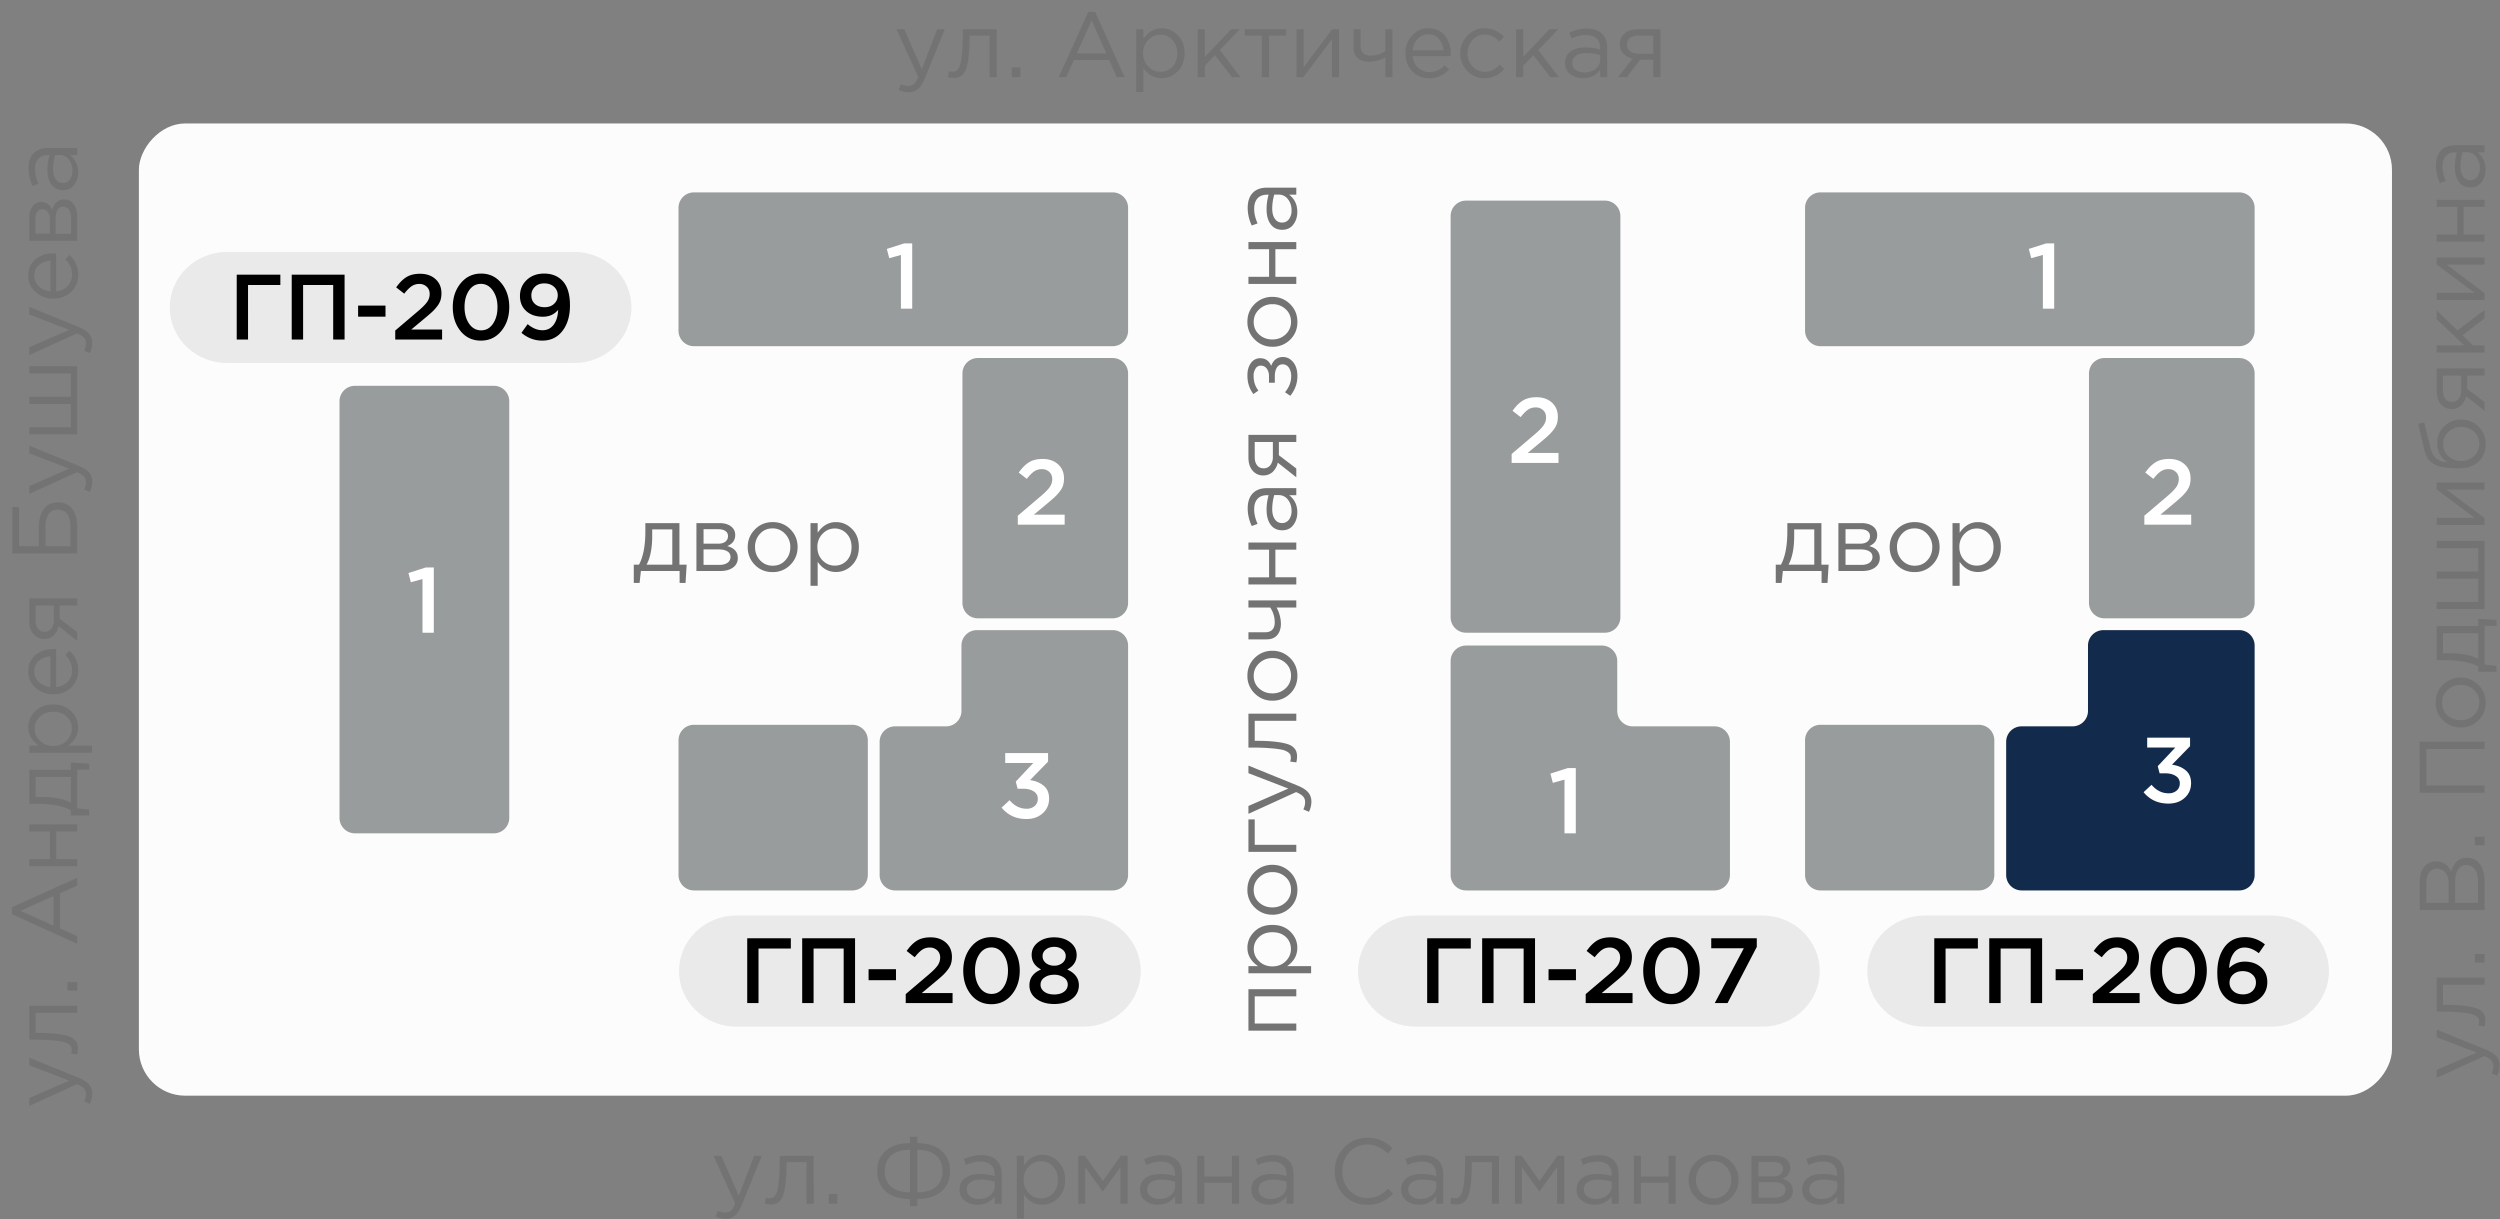 <svg width="162" height="79" fill="none" xmlns="http://www.w3.org/2000/svg"><rect width="100%" height="100%" fill="#808080" stroke="none"/><g clip-path="url(#clip0_14145_3330)"><rect width="146" height="63" rx="3" transform="matrix(-1 0 0 1 155 8)" fill="#FCFCFC"/><path d="M128.233 46.966h-10.266a1 1 0 0 0-1 1V56.7a1 1 0 0 0 1 1h10.266a1 1 0 0 0 1-1v-8.733a1 1 0 0 0-1-1zM145.1 23.2h-8.734a1 1 0 0 0-1 1v14.867a1 1 0 0 0 1 1h8.734a1 1 0 0 0 1-1V24.201a1 1 0 0 0-1-1zM145.1 12.466h-27.133a1 1 0 0 0-1 1v7.967a1 1 0 0 0 1 1H145.1a1 1 0 0 0 1-1v-7.967a1 1 0 0 0-1-1zM104 13h-9a1 1 0 0 0-1 1v26a1 1 0 0 0 1 1h9a1 1 0 0 0 1-1V14a1 1 0 0 0-1-1zM32 25h-9a1 1 0 0 0-1 1v27a1 1 0 0 0 1 1h9a1 1 0 0 0 1-1V26a1 1 0 0 0-1-1z" fill="#999C9D"/><path d="M145.1 57.7a1 1 0 0 0 1-1V41.832a1 1 0 0 0-1-1h-8.798a1 1 0 0 0-1 1v4.235a1 1 0 0 1-1 1H131a1 1 0 0 0-1 1V56.7a1 1 0 0 0 1 1h14.1z" fill="#122A4B"/><path d="M95 57.7a1 1 0 0 1-1-1V42.832a1 1 0 0 1 1-1h8.798a1 1 0 0 1 1 1v3.235a1 1 0 0 0 1 1h5.302a1 1 0 0 1 1 1V56.7a1 1 0 0 1-1 1H95z" fill="#999C9D"/><path d="M140.512 52.072c-.668 0-1.204-.246-1.608-.738l.516-.48c.312.368.68.552 1.104.552a.776.776 0 0 0 .522-.174.602.602 0 0 0 .204-.474.531.531 0 0 0-.264-.474c-.172-.116-.406-.174-.702-.174h-.342l-.12-.462 1.134-1.206h-1.818V47.8h2.778v.552l-1.17 1.2c.368.052.666.176.894.372.228.192.342.466.342.822 0 .388-.138.706-.414.954-.272.248-.624.372-1.056.372zM138.954 34v-.582l1.446-1.23c.296-.248.5-.452.612-.612a.889.889 0 0 0 .174-.522c0-.2-.064-.358-.192-.474a.683.683 0 0 0-.486-.18.87.87 0 0 0-.498.15c-.144.1-.302.26-.474.48l-.522-.408c.216-.304.438-.526.666-.666.232-.144.526-.216.882-.216.412 0 .746.116 1.002.348.256.232.384.538.384.918 0 .164-.02.312-.06.444a1.3 1.3 0 0 1-.216.396c-.1.132-.21.254-.33.366-.116.108-.278.248-.486.42l-.864.72h1.998V34h-3.036zM97.954 30v-.582l1.446-1.23c.296-.248.5-.452.612-.612a.889.889 0 0 0 .174-.522c0-.2-.064-.358-.192-.474a.683.683 0 0 0-.486-.18.87.87 0 0 0-.498.15c-.144.1-.302.26-.474.48l-.522-.408c.216-.304.438-.526.666-.666.232-.144.526-.216.882-.216.412 0 .746.116 1.002.348.256.232.384.538.384.918 0 .164-.02.312-.06.444a1.3 1.3 0 0 1-.216.396c-.1.132-.21.254-.33.366-.116.108-.278.248-.486.42l-.864.72h1.998V30h-3.036zM132.379 20v-3.48l-.756.21-.156-.6 1.128-.36h.516V20h-.732zM101.379 54v-3.48l-.756.21-.156-.6 1.128-.36h.516V54h-.732z" fill="#fff"/><path d="M55.233 46.966H44.968a1 1 0 0 0-1 1V56.7a1 1 0 0 0 1 1h10.267a1 1 0 0 0 1-1v-8.733a1 1 0 0 0-1-1zM72.1 23.2h-8.734a1 1 0 0 0-1 1v14.867a1 1 0 0 0 1 1H72.1a1 1 0 0 0 1-1V24.201a1 1 0 0 0-1-1zM72.1 12.466H44.967a1 1 0 0 0-1 1v7.967a1 1 0 0 0 1 1H72.1a1 1 0 0 0 1-1v-7.967a1 1 0 0 0-1-1zM72.1 57.7a1 1 0 0 0 1-1V41.832a1 1 0 0 0-1-1h-8.798a1 1 0 0 0-1 1v4.235a1 1 0 0 1-1 1H58a1 1 0 0 0-1 1V56.7a1 1 0 0 0 1 1h14.1z" fill="#999C9D"/><path d="M66.511 53.072c-.667 0-1.203-.246-1.608-.738l.516-.48c.313.368.68.552 1.105.552a.776.776 0 0 0 .522-.174.602.602 0 0 0 .203-.474.531.531 0 0 0-.263-.474c-.172-.116-.407-.174-.703-.174h-.341l-.12-.462 1.133-1.206h-1.817V48.8h2.777v.552l-1.17 1.2c.368.052.666.176.894.372.229.192.343.466.343.822 0 .388-.138.706-.415.954-.271.248-.623.372-1.055.372zM65.954 34v-.582l1.446-1.23c.296-.248.5-.452.612-.612a.889.889 0 0 0 .174-.522c0-.2-.064-.358-.192-.474a.683.683 0 0 0-.486-.18.87.87 0 0 0-.498.15c-.144.1-.302.26-.474.48l-.522-.408c.216-.304.438-.526.666-.666.232-.144.526-.216.882-.216.412 0 .746.116 1.002.348.256.232.384.538.384.918 0 .164-.02.312-.06.444a1.3 1.3 0 0 1-.216.396c-.1.132-.21.254-.33.366-.116.108-.278.248-.486.42l-.864.72h1.998V34h-3.036zM58.379 20v-3.48l-.756.21-.156-.6 1.127-.36h.517V20h-.732zM27.378 41v-3.48l-.756.21-.155-.6 1.128-.36h.515V41h-.732z" fill="#fff"/><path d="M121 62.925c0-1.989 1.663-3.6 3.715-3.6h22.488c2.052 0 3.715 1.611 3.715 3.6 0 1.988-1.663 3.6-3.715 3.6h-22.488c-2.052 0-3.715-1.612-3.715-3.6z" fill="#EAEAEA"/><path d="M125.341 65v-4.2h2.826v.666h-2.094V65h-.732zm3.562 0v-4.2h3.426V65h-.738v-3.534h-1.95V65h-.738zm4.302-1.482v-.714h1.776v.714h-1.776zM135.612 65v-.582l1.446-1.23c.296-.248.5-.452.612-.612a.889.889 0 0 0 .174-.522c0-.2-.064-.358-.192-.474a.683.683 0 0 0-.486-.18.87.87 0 0 0-.498.15c-.144.1-.302.26-.474.48l-.522-.408c.216-.304.438-.526.666-.666.232-.144.526-.216.882-.216.412 0 .746.116 1.002.348.256.232.384.538.384.918 0 .164-.02.312-.06.444a1.3 1.3 0 0 1-.216.396c-.1.132-.21.254-.33.366-.116.108-.278.248-.486.42l-.864.72h1.998V65h-3.036zm5.552.072c-.544 0-.984-.206-1.32-.618-.336-.416-.504-.934-.504-1.554 0-.612.17-1.126.51-1.542.344-.42.786-.63 1.326-.63s.978.208 1.314.624c.34.416.51.932.51 1.548 0 .612-.172 1.128-.516 1.548-.34.416-.78.624-1.32.624zm-.768-1.098c.2.288.46.432.78.432s.576-.142.768-.426c.196-.288.294-.648.294-1.08 0-.424-.1-.78-.3-1.068-.2-.292-.458-.438-.774-.438-.32 0-.578.144-.774.432-.192.284-.288.642-.288 1.074 0 .424.098.782.294 1.074zm4.966 1.098c-.484 0-.872-.146-1.164-.438a1.663 1.663 0 0 1-.39-.63c-.084-.252-.126-.582-.126-.99 0-.668.156-1.216.468-1.644.316-.428.76-.642 1.332-.642.468 0 .896.156 1.284.468l-.396.57c-.316-.244-.62-.366-.912-.366a.837.837 0 0 0-.72.372c-.172.244-.268.564-.288.96.288-.28.622-.42 1.002-.42.424 0 .774.12 1.05.36.28.236.42.56.42.972 0 .412-.15.754-.45 1.026-.296.268-.666.402-1.11.402zm-.018-.636c.256 0 .46-.072.612-.216a.734.734 0 0 0 .228-.558.654.654 0 0 0-.24-.522c-.156-.14-.362-.21-.618-.21s-.462.072-.618.216a.698.698 0 0 0-.234.534c0 .216.08.396.24.54.16.144.37.216.63.216z" fill="#000"/><path d="M88 62.925c0-1.989 1.663-3.6 3.715-3.6h22.488c2.052 0 3.715 1.611 3.715 3.6 0 1.988-1.663 3.6-3.715 3.6H91.715c-2.052 0-3.715-1.612-3.715-3.6z" fill="#EAEAEA"/><path d="M92.481 65v-4.2h2.826v.666h-2.094V65h-.732zm3.563 0v-4.2h3.426V65h-.738v-3.534h-1.95V65h-.738zm4.302-1.482v-.714h1.776v.714h-1.776zM102.753 65v-.582l1.446-1.23c.296-.248.5-.452.612-.612a.889.889 0 0 0 .174-.522c0-.2-.064-.358-.192-.474a.683.683 0 0 0-.486-.18.87.87 0 0 0-.498.15c-.144.1-.302.26-.474.48l-.522-.408c.216-.304.438-.526.666-.666.232-.144.526-.216.882-.216.412 0 .746.116 1.002.348.256.232.384.538.384.918 0 .164-.02.312-.06.444a1.3 1.3 0 0 1-.216.396c-.1.132-.21.254-.33.366-.116.108-.278.248-.486.42l-.864.72h1.998V65h-3.036zm5.552.072c-.544 0-.984-.206-1.32-.618-.336-.416-.504-.934-.504-1.554 0-.612.17-1.126.51-1.542.344-.42.786-.63 1.326-.63s.978.208 1.314.624c.34.416.51.932.51 1.548 0 .612-.172 1.128-.516 1.548-.34.416-.78.624-1.32.624zm-.768-1.098c.2.288.46.432.78.432s.576-.142.768-.426c.196-.288.294-.648.294-1.08 0-.424-.1-.78-.3-1.068-.2-.292-.458-.438-.774-.438-.32 0-.578.144-.774.432-.192.284-.288.642-.288 1.074 0 .424.098.782.294 1.074zM111.116 65L113 61.448h-2.112V60.8h2.952v.558L111.944 65h-.828z" fill="#000"/><path d="M44 62.925c0-1.989 1.663-3.6 3.715-3.6h22.488c2.052 0 3.715 1.611 3.715 3.6 0 1.988-1.663 3.6-3.715 3.6H47.715c-2.052 0-3.715-1.612-3.715-3.6z" fill="#EAEAEA"/><path d="M48.42 65v-4.2h2.826v.666h-2.094V65h-.732zm3.562 0v-4.2h3.426V65h-.738v-3.534h-1.95V65h-.738zm4.302-1.482v-.714h1.776v.714h-1.776zM58.691 65v-.582l1.446-1.23c.296-.248.5-.452.612-.612a.889.889 0 0 0 .174-.522c0-.2-.064-.358-.192-.474a.683.683 0 0 0-.486-.18.87.87 0 0 0-.498.15c-.144.1-.302.26-.474.48l-.522-.408c.216-.304.438-.526.666-.666.232-.144.526-.216.882-.216.412 0 .746.116 1.002.348.256.232.384.538.384.918 0 .164-.02.312-.06.444a1.3 1.3 0 0 1-.216.396c-.1.132-.21.254-.33.366-.116.108-.278.248-.486.42l-.864.72h1.998V65h-3.036zm5.552.072c-.544 0-.984-.206-1.32-.618-.336-.416-.504-.934-.504-1.554 0-.612.17-1.126.51-1.542.344-.42.786-.63 1.326-.63s.978.208 1.314.624c.34.416.51.932.51 1.548 0 .612-.172 1.128-.516 1.548-.34.416-.78.624-1.32.624zm-.768-1.098c.2.288.46.432.78.432s.576-.142.768-.426c.196-.288.294-.648.294-1.08 0-.424-.1-.78-.3-1.068-.2-.292-.458-.438-.774-.438-.32 0-.578.144-.774.432-.192.284-.288.642-.288 1.074 0 .424.098.782.294 1.074zm4.834 1.086c-.464 0-.848-.112-1.152-.336-.3-.224-.45-.516-.45-.876 0-.472.252-.814.756-1.026-.408-.216-.612-.532-.612-.948 0-.324.138-.594.414-.81.276-.216.624-.324 1.044-.324.42 0 .768.108 1.044.324.276.216.414.49.414.822 0 .408-.204.72-.612.936.504.232.756.572.756 1.02 0 .368-.15.664-.45.888-.3.22-.684.33-1.152.33zm-.54-2.658a.833.833 0 0 0 .54.174.809.809 0 0 0 .534-.174.568.568 0 0 0 .216-.456.512.512 0 0 0-.21-.414.818.818 0 0 0-.54-.174c-.22 0-.4.058-.54.174a.517.517 0 0 0-.21.42c0 .184.07.334.21.45zm-.102 1.86c.16.12.374.18.642.18s.482-.06.642-.18a.564.564 0 0 0 .24-.462.531.531 0 0 0-.252-.456 1.057 1.057 0 0 0-.63-.18c-.252 0-.462.06-.63.18a.542.542 0 0 0-.252.468c0 .176.08.326.24.45z" fill="#000"/><path d="M11 19.924c0-1.988 1.663-3.6 3.715-3.6h22.488c2.052 0 3.715 1.612 3.715 3.6 0 1.989-1.663 3.6-3.715 3.6H14.715c-2.052 0-3.715-1.611-3.715-3.6z" fill="#EAEAEA"/><path d="M15.34 22v-4.2h2.827v.666h-2.094V22h-.732zm3.563 0v-4.2h3.426V22h-.738v-3.534h-1.95V22h-.738zm4.302-1.482v-.714h1.776v.714h-1.776zM25.612 22v-.582l1.446-1.23c.296-.248.5-.452.612-.612a.889.889 0 0 0 .174-.522c0-.2-.064-.358-.192-.474a.683.683 0 0 0-.486-.18.87.87 0 0 0-.498.15c-.144.1-.302.26-.474.48l-.522-.408c.216-.304.438-.526.666-.666.232-.144.526-.216.882-.216.412 0 .746.116 1.002.348.256.232.384.538.384.918 0 .164-.02.312-.06.444a1.3 1.3 0 0 1-.216.396c-.1.132-.21.254-.33.366-.116.108-.278.248-.486.42l-.864.72h1.998V22h-3.036zm5.552.072c-.544 0-.984-.206-1.32-.618-.336-.416-.504-.934-.504-1.554 0-.612.17-1.126.51-1.542.344-.42.786-.63 1.326-.63s.978.208 1.314.624c.34.416.51.932.51 1.548 0 .612-.172 1.128-.516 1.548-.34.416-.78.624-1.32.624zm-.768-1.098c.2.288.46.432.78.432s.576-.142.768-.426c.196-.288.294-.648.294-1.08 0-.424-.1-.78-.3-1.068-.2-.292-.458-.438-.774-.438-.32 0-.578.144-.774.432-.192.284-.288.642-.288 1.074 0 .424.098.782.294 1.074zm4.738 1.098c-.492 0-.94-.168-1.344-.504l.402-.564c.312.264.632.396.96.396.304 0 .546-.12.726-.36.18-.244.276-.564.288-.96-.248.296-.576.444-.984.444-.448 0-.808-.122-1.08-.366s-.408-.57-.408-.978c0-.416.146-.762.438-1.038.292-.276.668-.414 1.128-.414.48 0 .868.148 1.164.444.34.34.51.878.51 1.614 0 .684-.162 1.236-.486 1.656-.32.42-.758.63-1.314.63zm-.468-2.376c.156.14.364.21.624.21s.466-.074.618-.222a.723.723 0 0 0 .234-.546.71.71 0 0 0-.24-.552c-.16-.148-.372-.222-.636-.222-.256 0-.46.076-.612.228a.764.764 0 0 0-.222.564c0 .22.078.4.234.54z" fill="#000"/><path d="M58.886 5.978c-.224 0-.444-.052-.66-.156l.156-.366c.148.076.31.114.486.114.14 0 .258-.044.354-.132.096-.084.19-.234.282-.45l-1.41-3.09h.51l1.128 2.586.996-2.586h.492l-1.302 3.204c-.132.316-.278.54-.438.672a.885.885 0 0 1-.594.204zm2.915-.93c-.12 0-.244-.016-.372-.048l.054-.396a.807.807 0 0 0 .222.042c.088 0 .16-.01.216-.03a.479.479 0 0 0 .18-.174c.068-.096.12-.23.156-.402.036-.172.066-.416.09-.732.028-.316.042-.7.042-1.152v-.258h2.196V5h-.462V2.306h-1.296v.072c0 .472-.018.874-.054 1.206a4.599 4.599 0 0 1-.138.78 1.048 1.048 0 0 1-.222.438.665.665 0 0 1-.282.198.975.975 0 0 1-.33.048zM65.564 5v-.63h.553V5h-.553zm3.042 0L70.52.77h.444L72.878 5h-.51l-.492-1.11H69.59L69.092 5h-.486zm1.17-1.536h1.914l-.954-2.142-.96 2.142zm3.852 2.496V1.898h.462v.624c.312-.46.708-.69 1.188-.69.396 0 .742.148 1.038.444.296.292.444.684.444 1.176 0 .484-.148.874-.444 1.17a1.422 1.422 0 0 1-1.038.444c-.488 0-.884-.22-1.188-.66V5.96h-.462zm1.566-1.308c.312 0 .572-.108.78-.324.208-.22.312-.514.312-.882 0-.356-.106-.644-.318-.864a1.026 1.026 0 0 0-.774-.336c-.3 0-.562.114-.786.342a1.182 1.182 0 0 0-.336.864c0 .348.112.636.336.864.224.224.486.336.786.336zM77.613 5V1.898h.462v1.788l1.698-1.788h.57l-1.296 1.344L80.379 5h-.546l-1.104-1.422-.654.672V5h-.462zm4.154 0V2.306h-1.11v-.408h2.688v.408h-1.11V5h-.468zm2.25 0V1.898h.462v2.454l1.842-2.454h.45V5h-.462V2.546L84.461 5h-.444zm5.753 0V3.722a2.294 2.294 0 0 1-1.038.282c-.312 0-.562-.08-.75-.24-.184-.16-.276-.39-.276-.69V1.898h.462v1.11c0 .184.054.33.162.438.112.104.266.156.462.156.368 0 .694-.098.978-.294v-1.41h.462V5h-.462zm2.851.072c-.436 0-.804-.15-1.104-.45-.296-.304-.444-.694-.444-1.17 0-.452.142-.834.426-1.146a1.37 1.37 0 0 1 1.062-.474c.444 0 .796.156 1.056.468.26.312.39.704.39 1.176 0 .06-.002.114-.006.162h-2.46c.032.316.15.568.354.756.208.184.454.276.738.276.372 0 .698-.146.978-.438l.288.258c-.348.388-.774.582-1.278.582zm-1.08-1.806h1.998a1.274 1.274 0 0 0-.3-.744c-.168-.2-.398-.3-.69-.3a.906.906 0 0 0-.678.294 1.235 1.235 0 0 0-.33.75zm4.673 1.806c-.448 0-.826-.158-1.134-.474a1.606 1.606 0 0 1-.456-1.146c0-.444.152-.824.456-1.14.308-.32.686-.48 1.134-.48.48 0 .894.184 1.242.552l-.294.312c-.288-.304-.606-.456-.954-.456-.312 0-.576.118-.792.354a1.225 1.225 0 0 0-.318.858c0 .336.108.622.324.858.22.232.492.348.816.348.332 0 .644-.156.936-.468l.306.282c-.36.4-.782.6-1.266.6zM98.244 5V1.898h.462v1.788l1.698-1.788h.57l-1.297 1.344L101.01 5h-.546l-1.105-1.422-.653.672V5h-.463zm4.328.066c-.316 0-.588-.086-.816-.258-.228-.172-.342-.412-.342-.72 0-.324.12-.574.36-.75.24-.176.562-.264.966-.264.32 0 .636.044.948.132V3.11c0-.272-.08-.48-.24-.624-.16-.144-.386-.216-.678-.216-.304 0-.618.074-.942.222l-.138-.378c.384-.176.76-.264 1.128-.264.44 0 .774.114 1.002.342.216.216.324.52.324.912V5h-.456v-.462c-.276.352-.648.528-1.116.528zm.09-.372c.288 0 .532-.078.732-.234.2-.156.3-.356.3-.6v-.288a3.246 3.246 0 0 0-.906-.132c-.284 0-.506.058-.666.174a.534.534 0 0 0-.24.462c0 .188.074.338.222.45a.915.915 0 0 0 .558.168zm2.184.306l.948-1.2a1.165 1.165 0 0 1-.6-.33.858.858 0 0 1-.228-.606c0-.288.104-.52.312-.696.208-.18.494-.27.858-.27h1.458V5h-.462V3.872h-.858A237.547 237.547 0 0 1 105.416 5h-.57zm1.326-1.518h.96V2.306h-.972c-.228 0-.408.052-.54.156a.503.503 0 0 0-.192.42c0 .184.068.33.204.438.14.108.32.162.54.162zM47.026 78.978c-.224 0-.444-.052-.66-.156l.156-.366c.148.076.31.114.486.114.14 0 .258-.044.354-.132.096-.084.19-.234.282-.45l-1.41-3.09h.51l1.128 2.586.996-2.586h.492l-1.302 3.204c-.132.316-.278.54-.438.672a.885.885 0 0 1-.594.204zm2.915-.93c-.12 0-.244-.016-.372-.048l.054-.396a.807.807 0 0 0 .222.042c.088 0 .16-.01.216-.03a.479.479 0 0 0 .18-.174c.068-.096.12-.23.156-.402.036-.172.066-.416.09-.732.028-.316.042-.7.042-1.152v-.258h2.196V78h-.462v-2.694h-1.296v.072c0 .472-.018.874-.054 1.206a4.599 4.599 0 0 1-.138.78 1.048 1.048 0 0 1-.222.438.665.665 0 0 1-.282.198.975.975 0 0 1-.33.048zM53.705 78v-.63h.552V78h-.552zm5.262.156v-.462c-.668 0-1.19-.164-1.566-.492-.372-.328-.558-.768-.558-1.32s.186-.99.558-1.314c.376-.328.898-.492 1.566-.492v-.414h.474v.414c.668 0 1.188.164 1.56.492.376.324.564.762.564 1.314s-.188.992-.564 1.32c-.372.328-.892.492-1.56.492v.462h-.474zm0-.894v-2.754c-.52 0-.922.12-1.206.36-.284.236-.426.576-.426 1.02 0 .444.142.784.426 1.02.284.236.686.354 1.206.354zm.474 0c.52 0 .922-.118 1.206-.354.284-.236.426-.576.426-1.02 0-.444-.142-.784-.426-1.02-.284-.24-.686-.36-1.206-.36v2.754zm3.896.804c-.316 0-.588-.086-.816-.258-.227-.172-.342-.412-.342-.72 0-.324.12-.574.36-.75.24-.176.563-.264.966-.264.32 0 .636.044.949.132v-.096c0-.272-.08-.48-.24-.624-.16-.144-.386-.216-.678-.216-.305 0-.619.074-.943.222l-.138-.378c.385-.176.76-.264 1.129-.264.44 0 .773.114 1.001.342.217.216.325.52.325.912V78h-.456v-.462c-.276.352-.648.528-1.116.528zm.09-.372c.288 0 .532-.078.732-.234.2-.156.3-.356.3-.6v-.288a3.246 3.246 0 0 0-.906-.132c-.283 0-.505.058-.665.174a.534.534 0 0 0-.24.462c0 .188.073.338.221.45a.915.915 0 0 0 .559.168zm2.461 1.266v-4.062h.462v.624c.312-.46.708-.69 1.188-.69.396 0 .742.148 1.038.444.296.292.444.684.444 1.176 0 .484-.148.874-.444 1.17a1.422 1.422 0 0 1-1.038.444c-.488 0-.884-.22-1.188-.66v1.554h-.462zm1.566-1.308c.312 0 .572-.108.78-.324.208-.22.312-.514.312-.882 0-.356-.106-.644-.318-.864a1.026 1.026 0 0 0-.774-.336c-.3 0-.562.114-.786.342a1.182 1.182 0 0 0-.336.864c0 .348.112.636.336.864.224.224.486.336.786.336zm2.418.348v-3.102h.438l1.158 1.632 1.158-1.632h.444V78h-.468v-2.364l-1.146 1.572-1.134-1.572V78h-.45zm5.155.066c-.316 0-.588-.086-.816-.258-.228-.172-.342-.412-.342-.72 0-.324.12-.574.36-.75.24-.176.562-.264.966-.264.32 0 .636.044.948.132v-.096c0-.272-.08-.48-.24-.624-.16-.144-.386-.216-.678-.216-.304 0-.618.074-.942.222l-.138-.378c.384-.176.76-.264 1.128-.264.44 0 .774.114 1.002.342.216.216.324.52.324.912V78h-.456v-.462c-.276.352-.648.528-1.116.528zm.09-.372c.288 0 .532-.078.732-.234.2-.156.3-.356.3-.6v-.288a3.246 3.246 0 0 0-.906-.132c-.284 0-.506.058-.666.174a.534.534 0 0 0-.24.462c0 .188.074.338.222.45a.915.915 0 0 0 .558.168zm2.46.306v-3.102h.463v1.338h1.787v-1.338h.463V78h-.463v-1.356H78.04V78h-.463zm4.669.066c-.316 0-.588-.086-.816-.258-.228-.172-.342-.412-.342-.72 0-.324.12-.574.36-.75.24-.176.562-.264.966-.264.32 0 .636.044.948.132v-.096c0-.272-.08-.48-.24-.624-.16-.144-.386-.216-.678-.216-.304 0-.618.074-.942.222l-.138-.378c.384-.176.76-.264 1.128-.264.44 0 .774.114 1.002.342.216.216.324.52.324.912V78h-.456v-.462c-.276.352-.648.528-1.116.528zm.09-.372c.288 0 .532-.078.732-.234.2-.156.3-.356.3-.6v-.288a3.246 3.246 0 0 0-.906-.132c-.284 0-.506.058-.666.174a.534.534 0 0 0-.24.462c0 .188.074.338.222.45a.915.915 0 0 0 .558.168zm6.257.378c-.604 0-1.106-.208-1.506-.624-.4-.42-.6-.936-.6-1.548 0-.604.202-1.116.606-1.536.404-.424.91-.636 1.518-.636.352 0 .652.058.9.174.248.112.49.28.726.504l-.312.336c-.404-.384-.844-.576-1.32-.576-.464 0-.852.166-1.164.498-.308.332-.462.744-.462 1.236 0 .488.156.9.468 1.236.312.332.698.498 1.158.498.272 0 .512-.05.72-.15.208-.1.42-.252.636-.456l.312.33a2.6 2.6 0 0 1-.744.534c-.26.12-.572.18-.936.18zm3.356-.006c-.316 0-.588-.086-.816-.258-.228-.172-.342-.412-.342-.72 0-.324.12-.574.36-.75.24-.176.562-.264.966-.264.32 0 .636.044.948.132v-.096c0-.272-.08-.48-.24-.624-.16-.144-.386-.216-.678-.216-.304 0-.618.074-.942.222l-.138-.378c.384-.176.76-.264 1.128-.264.44 0 .774.114 1.002.342.216.216.324.52.324.912V78h-.456v-.462c-.276.352-.648.528-1.116.528zm.09-.372c.288 0 .532-.078.732-.234.2-.156.3-.356.3-.6v-.288a3.246 3.246 0 0 0-.906-.132c-.284 0-.506.058-.666.174a.534.534 0 0 0-.24.462c0 .188.074.338.222.45a.915.915 0 0 0 .558.168zm2.31.354c-.12 0-.244-.016-.372-.048l.054-.396a.807.807 0 0 0 .222.042c.088 0 .16-.01.216-.03a.479.479 0 0 0 .18-.174c.068-.096.12-.23.156-.402.036-.172.066-.416.09-.732.028-.316.042-.7.042-1.152v-.258h2.196V78h-.462v-2.694h-1.296v.072c0 .472-.018.874-.054 1.206a4.599 4.599 0 0 1-.138.78 1.048 1.048 0 0 1-.222.438.665.665 0 0 1-.282.198.975.975 0 0 1-.33.048zM98.167 78v-3.102h.438l1.158 1.632 1.158-1.632h.444V78h-.468v-2.364l-1.146 1.572-1.134-1.572V78h-.45zm5.155.066c-.316 0-.588-.086-.816-.258-.228-.172-.342-.412-.342-.72 0-.324.12-.574.36-.75.24-.176.562-.264.966-.264.32 0 .636.044.948.132v-.096c0-.272-.08-.48-.24-.624-.16-.144-.386-.216-.678-.216-.304 0-.618.074-.942.222l-.138-.378c.384-.176.76-.264 1.128-.264.44 0 .774.114 1.002.342.216.216.324.52.324.912V78h-.456v-.462c-.276.352-.648.528-1.116.528zm.09-.372c.288 0 .532-.078.732-.234.2-.156.3-.356.3-.6v-.288a3.246 3.246 0 0 0-.906-.132c-.284 0-.506.058-.666.174a.534.534 0 0 0-.24.462c0 .188.074.338.222.45a.915.915 0 0 0 .558.168zm2.46.306v-3.102h.462v1.338h1.788v-1.338h.462V78h-.462v-1.356h-1.788V78h-.462zm6.319-.402a1.563 1.563 0 0 1-1.158.474c-.46 0-.844-.158-1.152-.474a1.593 1.593 0 0 1-.456-1.146c0-.444.154-.824.462-1.14.312-.32.698-.48 1.158-.48.46 0 .844.158 1.152.474.308.316.462.698.462 1.146 0 .444-.156.826-.468 1.146zm-1.146.06c.332 0 .604-.116.816-.348.216-.232.324-.518.324-.858a1.2 1.2 0 0 0-.336-.858 1.071 1.071 0 0 0-.816-.354c-.332 0-.604.118-.816.354a1.225 1.225 0 0 0-.318.858c0 .336.11.622.33.858.22.232.492.348.816.348zm2.45.342v-3.102h1.5c.308 0 .554.07.738.21.184.14.276.328.276.564 0 .332-.172.57-.516.714.456.124.684.38.684.768a.73.73 0 0 1-.306.618c-.204.152-.478.228-.822.228h-1.554zm.462-.396h1.032c.22 0 .394-.046.522-.138a.446.446 0 0 0 .192-.384.395.395 0 0 0-.204-.354c-.132-.084-.322-.126-.57-.126h-.972v1.002zm0-1.374h.954c.192 0 .344-.042.456-.126a.44.44 0 0 0 .174-.372.377.377 0 0 0-.162-.318c-.108-.08-.26-.12-.456-.12h-.966v.936zm3.978 1.836c-.316 0-.588-.086-.816-.258-.228-.172-.342-.412-.342-.72 0-.324.12-.574.36-.75.24-.176.562-.264.966-.264.32 0 .636.044.948.132v-.096c0-.272-.08-.48-.24-.624-.16-.144-.386-.216-.678-.216-.304 0-.618.074-.942.222l-.138-.378c.384-.176.76-.264 1.128-.264.44 0 .774.114 1.002.342.216.216.324.52.324.912V78h-.456v-.462c-.276.352-.648.528-1.116.528zm.09-.372c.288 0 .532-.078.732-.234.2-.156.3-.356.3-.6v-.288a3.246 3.246 0 0 0-.906-.132c-.284 0-.506.058-.666.174a.534.534 0 0 0-.24.462c0 .188.074.338.222.45a.915.915 0 0 0 .558.168zM5.978 70.872c0 .224-.052.444-.156.66l-.366-.156c.076-.148.114-.31.114-.486a.505.505 0 0 0-.132-.354c-.084-.096-.234-.19-.45-.282l-3.09 1.41v-.51l2.586-1.128-2.586-.996v-.492l3.204 1.302c.316.132.54.278.672.438.136.16.204.358.204.594zm-.93-2.915c0 .12-.016.244-.048.372l-.396-.054a.807.807 0 0 0 .042-.222c0-.088-.01-.16-.03-.216a.479.479 0 0 0-.174-.18 1.08 1.08 0 0 0-.402-.156 6.028 6.028 0 0 0-.732-.09c-.316-.028-.7-.042-1.152-.042h-.258v-2.196H5v.462H2.306v1.296h.072c.472 0 .874.018 1.206.054.332.036.592.082.78.138.188.052.334.126.438.222.104.096.17.19.198.282a.975.975 0 0 1 .048.33zM5 64.193h-.63v-.552H5v.552zm0-3.041L.77 59.238v-.444L5 56.88v.51l-1.11.492v2.286l1.11.498v.486zm-1.536-1.17v-1.914l-2.142.954 2.142.96zM5 56.13H1.898v-.463h1.338V53.88H1.898v-.462H5v.462H3.644v1.788H5v.462zm.774-3.289H4.592v-.336c-.508-.276-1.226-.414-2.154-.414h-.54v-2.208h2.694v-.468l1.182.072v.384H5v2.508l.774.084v.378zm-1.182-.828v-1.668H2.306v1.302h.432c.78 0 1.398.122 1.854.366zm1.368-3.231H1.898v-.462h.624c-.46-.312-.69-.708-.69-1.188 0-.396.148-.742.444-1.038.292-.296.684-.444 1.176-.444.484 0 .874.148 1.17.444.296.296.444.642.444 1.038 0 .488-.22.884-.66 1.188H5.96v.462zm-1.308-1.566c0-.312-.108-.572-.324-.78-.22-.208-.514-.312-.882-.312-.356 0-.644.106-.864.318-.224.212-.336.47-.336.774 0 .3.114.562.342.786.228.224.516.336.864.336s.636-.112.864-.336c.224-.224.336-.486.336-.786zm.42-3.775c0 .436-.15.804-.45 1.104-.304.297-.694.444-1.17.444a1.64 1.64 0 0 1-1.146-.425 1.37 1.37 0 0 1-.474-1.063c0-.444.156-.795.468-1.055.312-.26.704-.39 1.176-.39.06 0 .114.002.162.006v2.46c.316-.032.568-.15.756-.355.184-.208.276-.453.276-.738 0-.372-.146-.698-.438-.977l.258-.288c.388.347.582.773.582 1.277zm-1.806 1.08v-1.998c-.3.028-.548.128-.744.3-.2.169-.3.398-.3.69 0 .265.098.49.294.678.196.188.446.298.75.33zM5 41.524l-1.2-.948a1.165 1.165 0 0 1-.33.6.858.858 0 0 1-.606.228.867.867 0 0 1-.696-.312c-.18-.208-.27-.494-.27-.858v-1.458H5v.462H3.872v.858A237.547 237.547 0 0 1 5 40.953v.57zm-1.518-1.326v-.96H2.306v.972c0 .228.052.408.156.54.1.128.24.192.42.192a.53.53 0 0 0 .438-.204.859.859 0 0 0 .162-.54zM5 35.866H.8v-3.012h.432v2.538h1.29V34.15c0-.472.104-.856.312-1.152.204-.296.508-.444.912-.444s.714.14.93.42c.216.276.324.652.324 1.128v1.764zm-.432-.474v-1.254c0-.74-.282-1.11-.846-1.11-.26 0-.454.1-.582.3-.132.2-.198.478-.198.834v1.23h1.626zm1.41-4.176c0 .224-.052.444-.156.66l-.366-.156c.076-.148.114-.31.114-.486a.505.505 0 0 0-.132-.354c-.084-.096-.234-.19-.45-.282l-3.09 1.41v-.51l2.586-1.128-2.586-.996v-.492l3.204 1.302c.316.132.54.278.672.438.136.16.204.358.204.594zM5 28.15H1.898v-.462h2.694v-1.512H1.898v-.462h2.694v-1.512H1.898v-.468H5v4.416zm.978-5.93c0 .225-.052.445-.156.66l-.366-.155c.076-.148.114-.31.114-.486a.505.505 0 0 0-.132-.354c-.084-.096-.234-.19-.45-.282l-3.09 1.41v-.51l2.586-1.128-2.586-.996v-.492l3.204 1.302c.316.132.54.278.672.438.136.16.204.358.204.594zm-.906-4.42c0 .436-.15.804-.45 1.104-.304.296-.694.444-1.17.444a1.64 1.64 0 0 1-1.146-.426 1.37 1.37 0 0 1-.474-1.062c0-.444.156-.796.468-1.056.312-.26.704-.39 1.176-.39.06 0 .114.002.162.006v2.46c.316-.032.568-.15.756-.354.184-.208.276-.454.276-.738 0-.372-.146-.698-.438-.978l.258-.288c.388.348.582.774.582 1.278zm-1.806 1.08v-1.998c-.3.028-.548.128-.744.3-.2.168-.3.398-.3.69 0 .264.098.49.294.678.196.188.446.298.75.33zM5 15.606H1.898v-1.5c0-.308.07-.554.21-.738a.672.672 0 0 1 .564-.276c.332 0 .57.172.714.516.124-.456.38-.684.768-.684a.73.73 0 0 1 .618.306c.152.204.228.478.228.822v1.554zm-.396-.462v-1.032c0-.22-.046-.394-.138-.522a.446.446 0 0 0-.384-.192.395.395 0 0 0-.354.204c-.084.132-.126.322-.126.57v.972h1.002zm-1.374 0v-.954c0-.192-.042-.344-.126-.456a.44.44 0 0 0-.372-.174.377.377 0 0 0-.318.162c-.08.108-.12.26-.12.456v.966h.936zm1.836-3.978c0 .316-.086.588-.258.816-.172.228-.412.342-.72.342-.324 0-.574-.12-.75-.36-.176-.24-.264-.562-.264-.966 0-.32.044-.636.132-.948H3.11c-.272 0-.48.08-.624.24-.144.16-.216.386-.216.678 0 .304.074.618.222.942l-.378.138a2.695 2.695 0 0 1-.264-1.128c0-.44.114-.774.342-1.002.216-.216.52-.324.912-.324H5v.456h-.462c.352.276.528.648.528 1.116zm-.372-.09c0-.288-.078-.532-.234-.732a.728.728 0 0 0-.6-.3h-.288a3.246 3.246 0 0 0-.132.906c0 .284.058.506.174.666.112.16.266.24.462.24a.536.536 0 0 0 .45-.222.915.915 0 0 0 .168-.558zM161.978 69.052c0 .224-.052.444-.156.66l-.366-.156c.076-.148.114-.31.114-.486a.505.505 0 0 0-.132-.354c-.084-.096-.234-.19-.45-.282l-3.09 1.41v-.51l2.586-1.128-2.586-.996v-.492l3.204 1.302c.316.132.54.278.672.438.136.16.204.358.204.594zm-.93-2.915c0 .12-.016.244-.048.372l-.396-.054a.807.807 0 0 0 .042-.222c0-.088-.01-.16-.03-.216a.479.479 0 0 0-.174-.18 1.08 1.08 0 0 0-.402-.156 6.028 6.028 0 0 0-.732-.09c-.316-.028-.7-.042-1.152-.042h-.258v-2.196H161v.462h-2.694v1.296h.072c.472 0 .874.018 1.206.054.332.036.592.082.78.138.188.052.334.126.438.222.104.096.17.19.198.282a.975.975 0 0 1 .048.33zM161 62.373h-.63v-.552h.63v.552zm0-3.402h-4.2v-1.788c0-.492.124-.858.372-1.098a.953.953 0 0 1 .684-.27c.456 0 .78.222.972.666.18-.6.522-.9 1.026-.9.356 0 .636.138.84.414.204.276.306.646.306 1.11v1.866zm-.426-.468v-1.41c0-.32-.066-.572-.198-.756a.662.662 0 0 0-.564-.276.598.598 0 0 0-.534.288c-.124.188-.186.464-.186.828v1.326h1.482zm-1.902 0v-1.242c0-.292-.066-.526-.198-.702-.132-.176-.32-.264-.564-.264a.583.583 0 0 0-.498.246c-.124.16-.186.388-.186.684v1.278h1.446zm2.328-3.73h-.63v-.552h.63v.552zm0-3.401h-4.2V48.06h4.2v.474h-3.768v2.364H161v.474zm-.402-6.996c.316.312.474.698.474 1.158 0 .46-.158.844-.474 1.152a1.593 1.593 0 0 1-1.146.456c-.444 0-.824-.154-1.14-.462a1.553 1.553 0 0 1-.48-1.158c0-.46.158-.844.474-1.152a1.582 1.582 0 0 1 1.146-.462c.444 0 .826.156 1.146.468zm.06 1.146c0-.332-.116-.604-.348-.816a1.212 1.212 0 0 0-.858-.324 1.2 1.2 0 0 0-.858.336c-.236.22-.354.492-.354.816 0 .332.118.604.354.816.232.212.518.318.858.318.336 0 .622-.11.858-.33a1.08 1.08 0 0 0 .348-.816zm1.116-1.995h-1.182v-.336c-.508-.276-1.226-.414-2.154-.414h-.54v-2.208h2.694V40.1l1.182.072v.384H161v2.508l.774.084v.378zm-1.182-.828V41.03h-2.286v1.302h.432c.78 0 1.398.122 1.854.366zm.408-3.232h-3.102v-.462h2.694v-1.512h-2.694v-.462h2.694V35.52h-2.694v-.468H161v4.416zm0-5.449h-3.102v-.462h2.454l-2.454-1.842v-.45H161v.462h-2.454L161 33.574v.444zm.072-5.243c0 .476-.156.858-.468 1.146-.316.284-.742.426-1.278.426a8.69 8.69 0 0 1-.498-.012 5.513 5.513 0 0 1-.462-.048 1.692 1.692 0 0 1-.786-.312 1.094 1.094 0 0 1-.294-.324 1.547 1.547 0 0 1-.18-.462l-.408-1.728.39-.09.414 1.68c.08.312.208.536.384.672.172.132.412.21.72.234-.448-.264-.672-.692-.672-1.284 0-.408.152-.758.456-1.05a1.5 1.5 0 0 1 1.086-.438c.44 0 .816.152 1.128.456.312.304.468.682.468 1.134zm-.414-.012c0-.316-.112-.578-.336-.786a1.193 1.193 0 0 0-.834-.312c-.324 0-.6.108-.828.324a1.03 1.03 0 0 0-.342.786c0 .316.114.578.342.786.224.208.5.312.828.312.324 0 .6-.106.828-.318a1.05 1.05 0 0 0 .342-.792zm.342-2.139l-1.2-.948a1.165 1.165 0 0 1-.33.6.858.858 0 0 1-.606.228.867.867 0 0 1-.696-.312c-.18-.208-.27-.494-.27-.858v-1.458H161v.462h-1.128v.858a237.547 237.547 0 0 1 1.128.858v.57zm-1.518-1.326v-.96h-1.176v.972c0 .228.052.408.156.54.1.128.24.192.42.192a.53.53 0 0 0 .438-.204.859.859 0 0 0 .162-.54zM161 22.844h-3.102v-.462h1.788l-1.788-1.698v-.57l1.344 1.296L161 20.078v.546l-1.422 1.104.672.654h.75v.462zm0-3.404h-3.102v-.462h2.454l-2.454-1.842v-.45H161v.462h-2.454L161 18.996v.444zm0-3.785h-3.102v-.462h1.338v-1.788h-1.338v-.462H161v.462h-1.356v1.788H161v.462zm.066-4.668c0 .316-.086.588-.258.816-.172.228-.412.342-.72.342-.324 0-.574-.12-.75-.36-.176-.24-.264-.562-.264-.966 0-.32.044-.636.132-.948h-.096c-.272 0-.48.08-.624.24-.144.16-.216.386-.216.678 0 .304.074.618.222.942l-.378.138a2.695 2.695 0 0 1-.264-1.128c0-.44.114-.774.342-1.002.216-.216.52-.324.912-.324H161v.456h-.462c.352.276.528.648.528 1.116zm-.372-.09c0-.288-.078-.532-.234-.732a.728.728 0 0 0-.6-.3h-.288a3.246 3.246 0 0 0-.132.906c0 .284.058.506.174.666.112.16.266.24.462.24a.536.536 0 0 0 .45-.222.915.915 0 0 0 .168-.558zM84 66.787h-3.102v-2.688H84v.462h-2.694v1.764H84v.462zm.96-3.721h-4.062v-.462h.624c-.46-.312-.69-.708-.69-1.188 0-.396.148-.742.444-1.038.292-.296.684-.444 1.176-.444.484 0 .874.148 1.17.444.296.296.444.642.444 1.038 0 .488-.22.884-.66 1.188h1.554v.462zM83.652 61.5c0-.312-.108-.572-.324-.78-.22-.208-.514-.312-.882-.312-.356 0-.644.106-.864.318-.224.212-.336.47-.336.774 0 .3.114.562.342.786.228.224.516.336.864.336s.636-.112.864-.336c.224-.224.336-.486.336-.786zm-.054-4.992c.316.312.474.698.474 1.158 0 .46-.158.844-.474 1.152a1.593 1.593 0 0 1-1.146.456c-.444 0-.824-.154-1.14-.462a1.553 1.553 0 0 1-.48-1.158c0-.46.158-.844.474-1.152a1.582 1.582 0 0 1 1.146-.462c.444 0 .826.156 1.146.468zm.06 1.146c0-.332-.116-.604-.348-.816a1.212 1.212 0 0 0-.858-.324 1.2 1.2 0 0 0-.858.336c-.236.22-.354.492-.354.816 0 .332.118.604.354.816.232.212.518.318.858.318.336 0 .622-.11.858-.33a1.08 1.08 0 0 0 .348-.816zM84 55.203h-3.102v-2.106h.408v1.644H84v.462zm.978-3.258c0 .224-.052.444-.156.66l-.366-.156c.076-.148.114-.31.114-.486a.505.505 0 0 0-.132-.354c-.084-.096-.234-.19-.45-.282l-3.09 1.41v-.51l2.586-1.128-2.586-.996v-.492l3.204 1.302c.316.132.54.278.672.438.136.16.204.358.204.594zm-.93-2.914c0 .12-.016.244-.048.372l-.396-.054a.807.807 0 0 0 .042-.222c0-.089-.01-.16-.03-.217a.479.479 0 0 0-.174-.18 1.08 1.08 0 0 0-.402-.155 6.028 6.028 0 0 0-.732-.09c-.316-.029-.7-.042-1.152-.042h-.258v-2.197H84v.462h-2.694v1.297h.072c.472 0 .874.017 1.206.053.332.036.592.083.78.139.188.051.334.125.438.221.104.096.17.19.198.282a.975.975 0 0 1 .048.33zm-.45-6.392c.316.311.474.697.474 1.157 0 .46-.158.845-.474 1.153a1.593 1.593 0 0 1-1.146.456c-.444 0-.824-.154-1.14-.462a1.553 1.553 0 0 1-.48-1.158c0-.46.158-.844.474-1.152a1.582 1.582 0 0 1 1.146-.463c.444 0 .826.157 1.146.468zm.06 1.145c0-.331-.116-.603-.348-.816a1.212 1.212 0 0 0-.858-.324 1.2 1.2 0 0 0-.858.337c-.236.22-.354.491-.354.816 0 .332.118.604.354.816.232.212.518.318.858.318.336 0 .622-.11.858-.33a1.08 1.08 0 0 0 .348-.816zM84 39.367h-1.278a2.294 2.294 0 0 1 .282 1.038c0 .312-.08.562-.24.75-.16.184-.39.276-.69.276h-1.176v-.462h1.11c.184 0 .33-.054.438-.162.104-.112.156-.266.156-.462a1.68 1.68 0 0 0-.294-.978h-1.41v-.462H84v.462zm0-1.495h-3.102v-.462h1.338V35.62h-1.338v-.462H84v.462h-1.356v1.788H84v.462zm.066-4.668c0 .316-.086.588-.258.816-.172.228-.412.342-.72.342-.324 0-.574-.12-.75-.36-.176-.24-.264-.562-.264-.966 0-.32.044-.636.132-.948h-.096c-.272 0-.48.08-.624.24-.144.16-.216.386-.216.678 0 .304.074.618.222.942l-.378.138a2.695 2.695 0 0 1-.264-1.128c0-.44.114-.774.342-1.002.216-.216.52-.324.912-.324H84v.456h-.462c.352.276.528.648.528 1.116zm-.372-.09c0-.288-.078-.532-.234-.732a.728.728 0 0 0-.6-.3h-.288a3.246 3.246 0 0 0-.132.906c0 .284.058.506.174.666.112.16.266.24.462.24a.536.536 0 0 0 .45-.222.915.915 0 0 0 .168-.558zM84 30.928l-1.2-.948a1.165 1.165 0 0 1-.33.6.858.858 0 0 1-.606.228.867.867 0 0 1-.696-.312c-.18-.208-.27-.494-.27-.858V28.18H84v.462h-1.128v.858a237.547 237.547 0 0 1 1.128.858v.57zm-1.518-1.326v-.96h-1.176v.972c0 .228.052.408.156.54.1.128.24.192.42.192a.53.53 0 0 0 .438-.204.859.859 0 0 0 .162-.54zm1.59-5.237c0 .476-.154.904-.462 1.284l-.342-.234c.268-.316.402-.662.402-1.038a.971.971 0 0 0-.144-.54.465.465 0 0 0-.408-.228.419.419 0 0 0-.372.204c-.092.136-.138.328-.138.576v.414h-.378v-.42a.808.808 0 0 0-.144-.498.472.472 0 0 0-.39-.192.385.385 0 0 0-.336.192.84.84 0 0 0-.126.48c0 .368.104.682.312.942l-.324.228c-.26-.336-.39-.736-.39-1.2 0-.344.078-.616.234-.816a.708.708 0 0 1 .594-.306c.34 0 .578.166.714.498.136-.384.39-.576.762-.576.26 0 .482.112.666.336.18.224.27.522.27.894zm-.474-4.66c.316.312.474.698.474 1.158 0 .46-.158.844-.474 1.152a1.593 1.593 0 0 1-1.146.456c-.444 0-.824-.154-1.14-.462a1.553 1.553 0 0 1-.48-1.158c0-.46.158-.844.474-1.152a1.582 1.582 0 0 1 1.146-.462c.444 0 .826.156 1.146.468zm.06 1.146c0-.332-.116-.604-.348-.816a1.212 1.212 0 0 0-.858-.324 1.2 1.2 0 0 0-.858.336c-.236.22-.354.492-.354.816 0 .332.118.604.354.816.232.212.518.318.858.318.336 0 .622-.11.858-.33a1.08 1.08 0 0 0 .348-.816zM84 18.4h-3.102v-.462h1.338V16.15h-1.338v-.462H84v.462h-1.356v1.788H84v.462zm.066-4.668c0 .316-.086.588-.258.816-.172.228-.412.342-.72.342-.324 0-.574-.12-.75-.36-.176-.24-.264-.562-.264-.966 0-.32.044-.636.132-.948h-.096c-.272 0-.48.08-.624.24-.144.16-.216.386-.216.678 0 .304.074.618.222.942l-.378.138a2.695 2.695 0 0 1-.264-1.128c0-.44.114-.774.342-1.002.216-.216.52-.324.912-.324H84v.456h-.462c.352.276.528.648.528 1.116zm-.372-.09c0-.288-.078-.532-.234-.732a.728.728 0 0 0-.6-.3h-.288a3.246 3.246 0 0 0-.132.906c0 .284.058.506.174.666.112.16.266.24.462.24a.536.536 0 0 0 .45-.222.915.915 0 0 0 .168-.558zM41.069 37.774v-1.182h.336c.276-.508.414-1.226.414-2.154v-.54h2.208v2.694h.468l-.072 1.182h-.384V37H41.53l-.084.774h-.378zm.828-1.182h1.668v-2.286h-1.302v.432c0 .78-.122 1.398-.366 1.854zm3.231.408v-3.102h1.5c.308 0 .554.07.738.21.184.14.276.328.276.564 0 .332-.172.57-.516.714.456.124.684.38.684.768a.73.73 0 0 1-.306.618c-.204.152-.478.228-.822.228h-1.554zm.462-.396h1.032c.22 0 .394-.046.522-.138a.446.446 0 0 0 .192-.384.395.395 0 0 0-.204-.354c-.132-.084-.322-.126-.57-.126h-.972v1.002zm0-1.374h.954c.192 0 .344-.042.456-.126a.44.44 0 0 0 .174-.372.377.377 0 0 0-.162-.318c-.108-.08-.26-.12-.456-.12h-.966v.936zm5.628 1.368a1.563 1.563 0 0 1-1.158.474c-.46 0-.844-.158-1.152-.474a1.593 1.593 0 0 1-.456-1.146c0-.444.154-.824.462-1.14.312-.32.698-.48 1.158-.48.46 0 .844.158 1.152.474.308.316.462.698.462 1.146 0 .444-.156.826-.468 1.146zm-1.146.06c.332 0 .604-.116.816-.348.216-.232.324-.518.324-.858a1.2 1.2 0 0 0-.336-.858 1.071 1.071 0 0 0-.816-.354c-.332 0-.604.118-.816.354a1.225 1.225 0 0 0-.318.858c0 .336.11.622.33.858.22.232.492.348.816.348zm2.45 1.302v-4.062h.463v.624c.312-.46.708-.69 1.188-.69.396 0 .742.148 1.038.444.296.292.444.684.444 1.176 0 .484-.148.874-.444 1.17a1.422 1.422 0 0 1-1.038.444c-.488 0-.884-.22-1.188-.66v1.554h-.462zm1.567-1.308c.312 0 .572-.108.78-.324.208-.22.312-.514.312-.882 0-.356-.106-.644-.318-.864a1.026 1.026 0 0 0-.774-.336c-.3 0-.562.114-.786.342a1.182 1.182 0 0 0-.336.864c0 .348.112.636.336.864.224.224.486.336.786.336zM115.069 37.774v-1.182h.336c.276-.508.414-1.226.414-2.154v-.54h2.208v2.694h.468l-.072 1.182h-.384V37h-2.508l-.084.774h-.378zm.828-1.182h1.668v-2.286h-1.302v.432c0 .78-.122 1.398-.366 1.854zm3.231.408v-3.102h1.5c.308 0 .554.07.738.21.184.14.276.328.276.564 0 .332-.172.57-.516.714.456.124.684.38.684.768a.73.73 0 0 1-.306.618c-.204.152-.478.228-.822.228h-1.554zm.462-.396h1.032c.22 0 .394-.046.522-.138a.446.446 0 0 0 .192-.384.395.395 0 0 0-.204-.354c-.132-.084-.322-.126-.57-.126h-.972v1.002zm0-1.374h.954c.192 0 .344-.042.456-.126a.44.44 0 0 0 .174-.372.377.377 0 0 0-.162-.318c-.108-.08-.26-.12-.456-.12h-.966v.936zm5.628 1.368a1.563 1.563 0 0 1-1.158.474c-.46 0-.844-.158-1.152-.474a1.593 1.593 0 0 1-.456-1.146c0-.444.154-.824.462-1.14.312-.32.698-.48 1.158-.48.46 0 .844.158 1.152.474.308.316.462.698.462 1.146 0 .444-.156.826-.468 1.146zm-1.146.06c.332 0 .604-.116.816-.348.216-.232.324-.518.324-.858a1.2 1.2 0 0 0-.336-.858 1.071 1.071 0 0 0-.816-.354c-.332 0-.604.118-.816.354a1.225 1.225 0 0 0-.318.858c0 .336.11.622.33.858.22.232.492.348.816.348zm2.451 1.302v-4.062h.462v.624c.312-.46.708-.69 1.188-.69.396 0 .742.148 1.038.444.296.292.444.684.444 1.176 0 .484-.148.874-.444 1.17a1.422 1.422 0 0 1-1.038.444c-.488 0-.884-.22-1.188-.66v1.554h-.462zm1.566-1.308c.312 0 .572-.108.78-.324.208-.22.312-.514.312-.882 0-.356-.106-.644-.318-.864a1.026 1.026 0 0 0-.774-.336c-.3 0-.562.114-.786.342a1.182 1.182 0 0 0-.336.864c0 .348.112.636.336.864.224.224.486.336.786.336z" fill="#737373"/></g><defs><clipPath id="clip0_14145_3330"><path fill="#fff" transform="rotate(180 81 39.5)" d="M0 0h162v79H0z"/></clipPath></defs></svg>